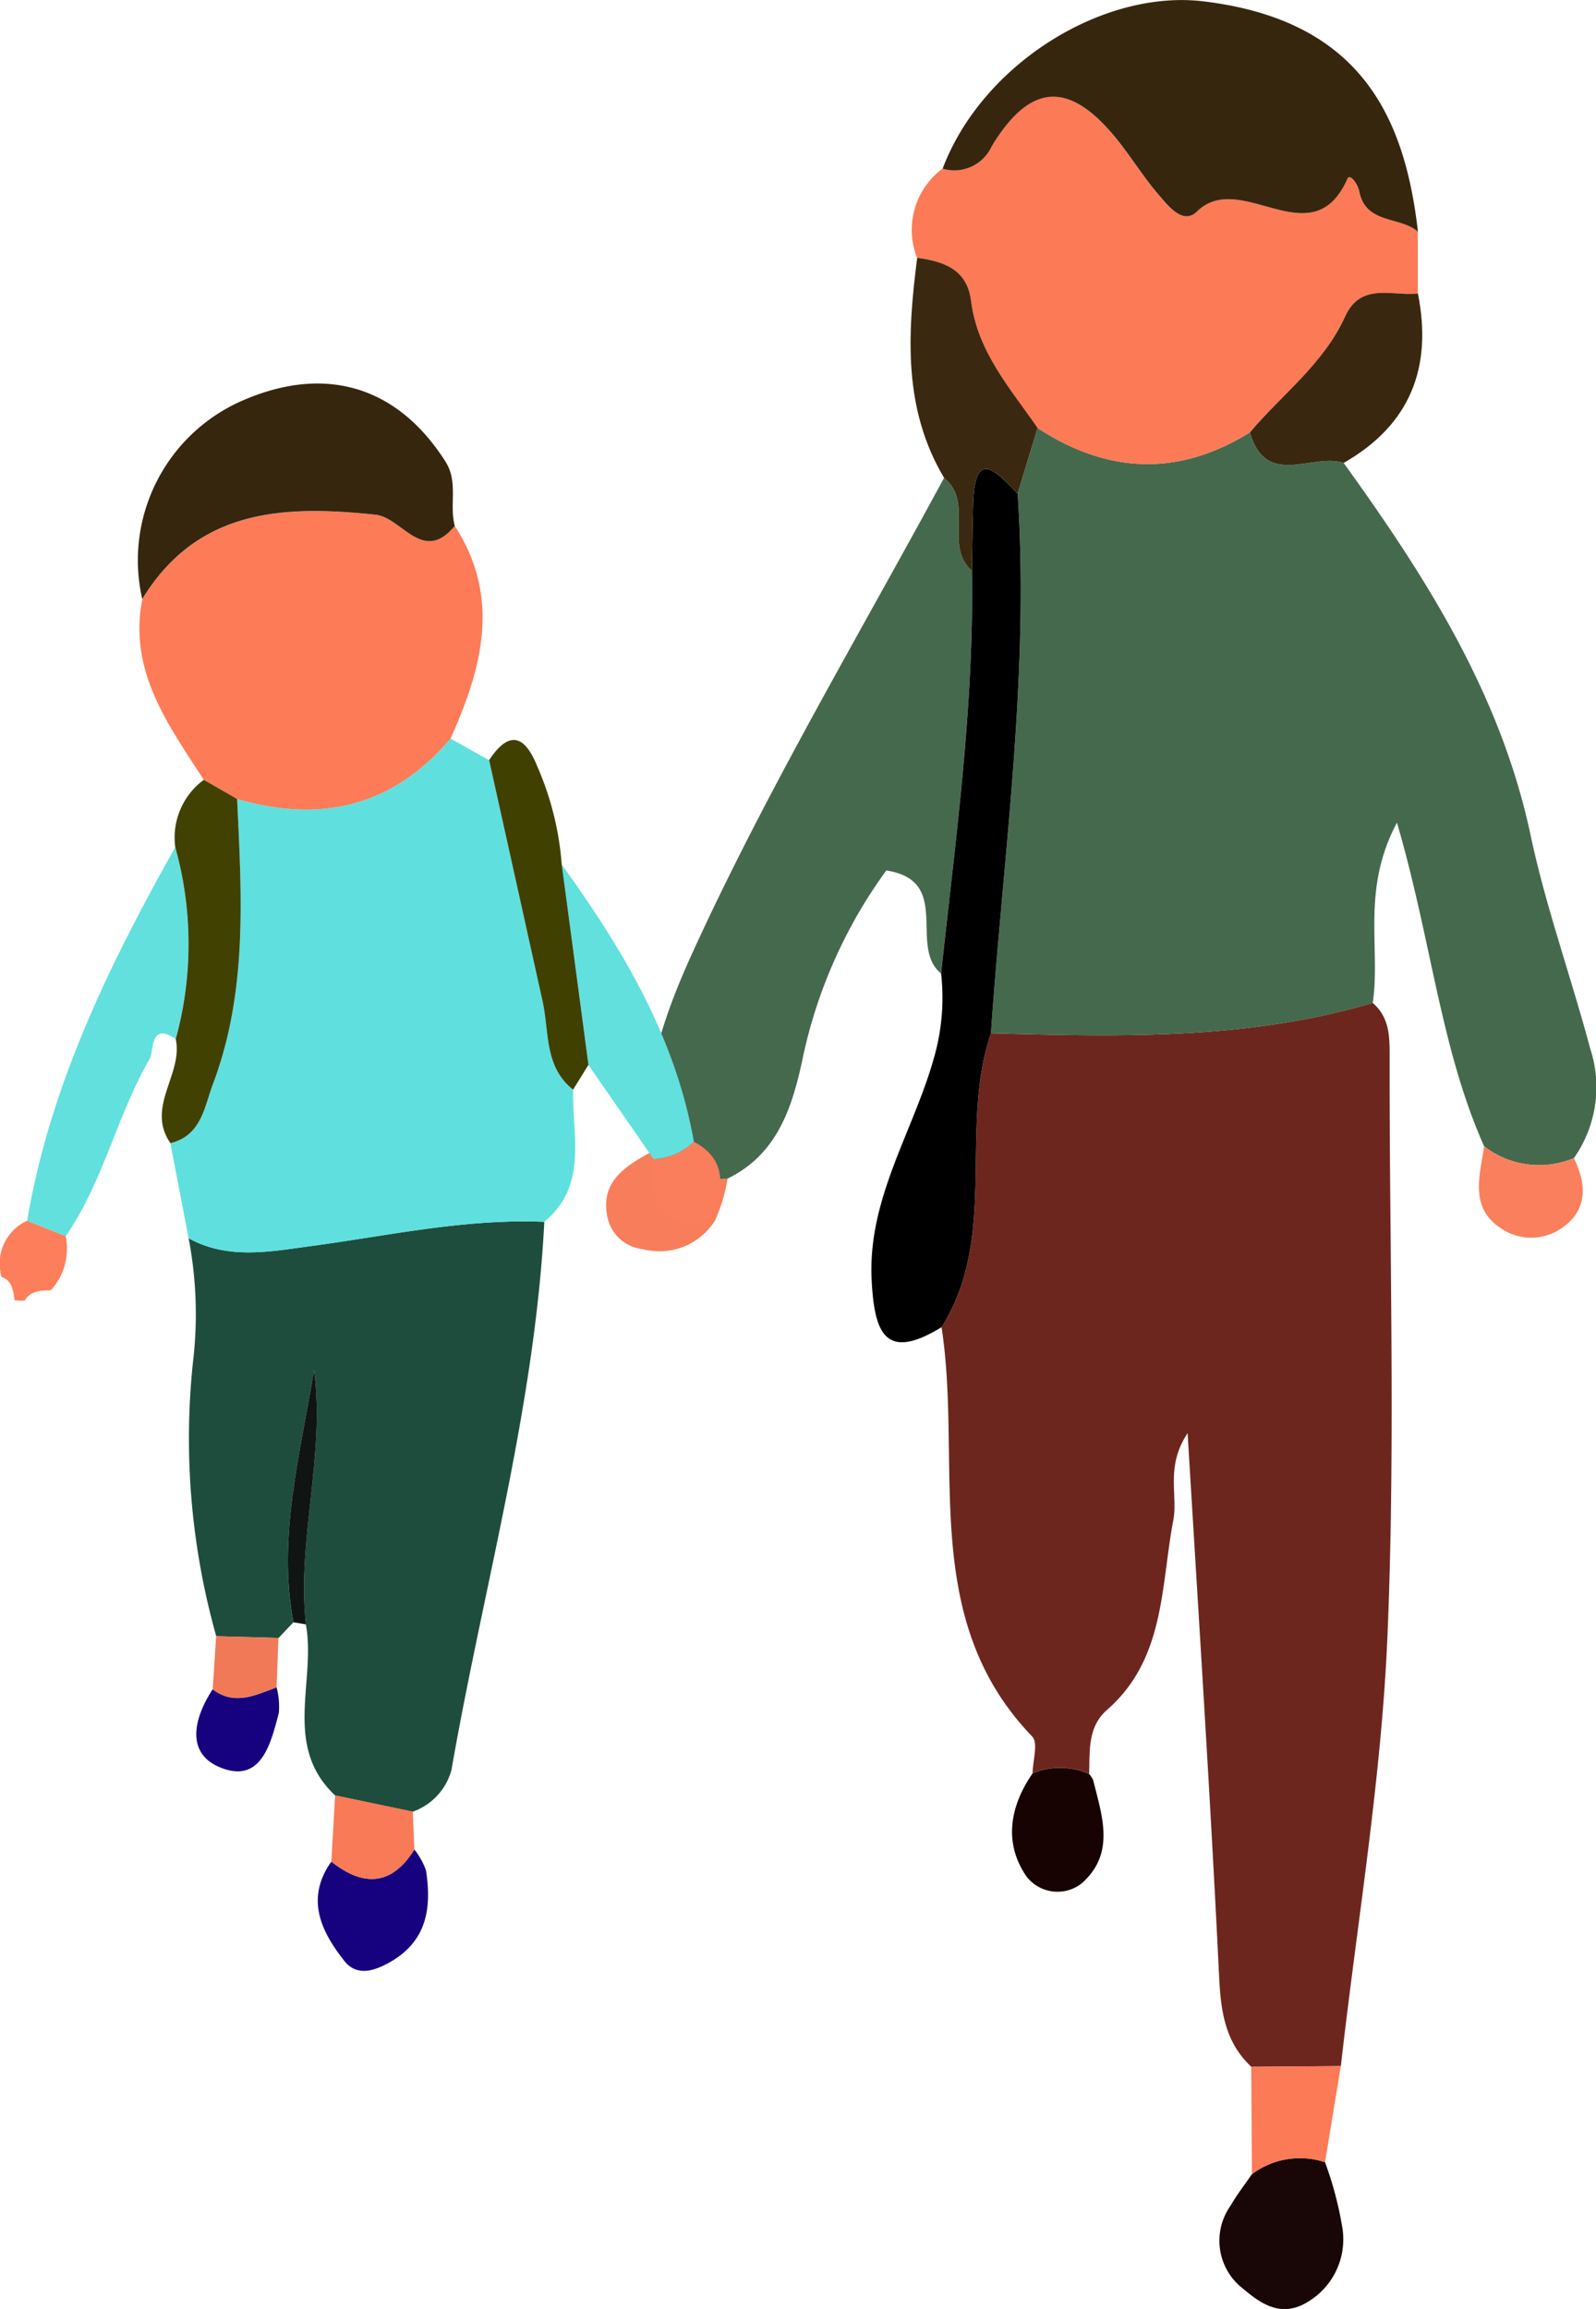 <svg xmlns="http://www.w3.org/2000/svg" width="84.839" height="122.71" viewBox="0 0 84.839 122.71"><g transform="translate(32.218)"><path d="M1070.417,361.169h0c-1.728,5.065.418,10.78-2.624,15.623h0c1.127,7.35-1.235,15.467,4.821,21.755.327.341.026,1.289.017,1.956a3.775,3.775,0,0,1,3.006.029v0h0c.04-1.211-.086-2.5.949-3.4,3.091-2.7,2.855-6.54,3.524-10.073.259-1.358-.433-2.841.762-4.637.6,9.968,1.216,19.426,1.675,28.893.091,1.856.322,3.476,1.709,4.781l4.762-.036h0c.861-7.62,2.154-15.222,2.478-22.865.43-10.194.1-20.423.115-30.638,0-1.1.043-2.19-.9-3C1084.061,361.529,1077.24,361.357,1070.417,361.169Z" transform="translate(-1049.96 -306.258)" fill="#6d261e"/><path d="M1100.314,380.52h0a6.551,6.551,0,0,0,.865-5.828c-1.009-3.788-2.353-7.5-3.165-11.326-1.591-7.5-5.567-13.727-9.939-19.791h0c-1.656-.557-4.127,1.382-4.985-1.623-3.814,2.365-7.573,2.194-11.285-.235h0q-.529,1.744-1.06,3.487c.639,9.614-.759,19.128-1.42,28.679h0c6.823.188,13.643.36,20.295-1.608.433-2.884-.627-6,1.288-9.585,1.837,6.276,2.317,12,4.634,17.2A4.771,4.771,0,0,0,1100.314,380.52Z" transform="translate(-1048.868 -318.972)" fill="#45694d"/><path d="M1070,342.3c.339,2.687,2.082,4.641,3.536,6.744h0c3.713,2.428,7.471,2.6,11.285.235,1.714-2.029,3.927-3.646,5.06-6.156.83-1.838,2.5-1.077,3.872-1.218h0q0-1.646,0-3.291h0c-.957-.837-2.793-.39-3.125-2.159-.063-.33-.481-.981-.629-.649-1.885,4.221-5.661-.555-7.994,1.73-.731.716-1.486-.252-1.993-.836-.7-.808-1.29-1.719-1.935-2.577-2.646-3.521-4.819-3.617-6.978-.062a2.193,2.193,0,0,1-2.615,1.2v0h0a4.065,4.065,0,0,0-1.354,4.733l0,0C1068.55,340.2,1069.792,340.6,1070,342.3Z" transform="translate(-1050.604 -326.297)" fill="#fd7a57"/><path d="M1075.908,348.2c-1.514-1.339.137-3.627-1.48-4.934h0c-4.337,8.018-9,15.883-12.861,24.124-1.657,3.541-3.36,7.48-2.792,11.741a5.1,5.1,0,0,0,4.143,1.373h0c2.764-1.344,3.5-4.007,4.047-6.634a26.1,26.1,0,0,1,4.392-9.741c3.536.538,1.151,4.048,2.913,5.473.764-7.117,1.762-14.217,1.637-21.4Z" transform="translate(-1056.463 -317.867)" fill="#45694d"/><path d="M1070.44,336.2c2.159-3.555,4.332-3.459,6.978.062.646.858,1.231,1.769,1.935,2.577.507.584,1.262,1.552,1.993.836,2.333-2.284,6.109,2.492,7.994-1.73.147-.332.565.319.629.649.332,1.769,2.168,1.322,3.125,2.159h0c-.706-6.182-3.1-11.246-11.4-12.246-5.351-.646-11.768,3.327-13.869,8.895v0A2.193,2.193,0,0,0,1070.44,336.2Z" transform="translate(-1049.937 -328.435)" fill="#37260e"/><path d="M1071.969,372.975h0c.661-9.55,2.058-19.065,1.42-28.679-1.108-1.127-2.279-2.505-2.367.572-.034,1.176-.043,2.355-.065,3.533v0h0c.125,7.186-.873,14.286-1.637,21.4a11.514,11.514,0,0,1-.356,4.4c-1.094,3.976-3.57,7.538-3.334,11.927.147,2.724.688,4.326,3.714,2.469h0C1072.387,383.755,1070.241,378.04,1071.969,372.975Z" transform="translate(-1051.512 -318.064)"/><path d="M1070.092,353.07v0c.022-1.178.031-2.356.065-3.533.087-3.077,1.259-1.7,2.367-.572q.531-1.744,1.06-3.487h0c-1.454-2.1-3.2-4.057-3.536-6.744-.212-1.7-1.454-2.1-2.863-2.3h0c-.515,4.024-.765,8.013,1.431,11.7h0C1070.229,349.443,1068.578,351.731,1070.092,353.07Z" transform="translate(-1050.647 -322.735)" fill="#3a2910"/><path d="M1082.423,338.782c-1.134,2.51-3.346,4.127-5.06,6.156.858,3.005,3.329,1.067,4.985,1.623h0c3.545-2.021,4.728-5.079,3.949-9h0C1084.922,337.705,1083.254,336.945,1082.423,338.782Z" transform="translate(-1043.141 -321.959)" fill="#39280f"/><path d="M1078.14,396.259c-.38.557-.8,1.091-1.135,1.675a3.214,3.214,0,0,0,.649,4.4c.868.726,1.922,1.541,3.291.807a3.873,3.873,0,0,0,2-4.047,18.865,18.865,0,0,0-.921-3.471A4.259,4.259,0,0,0,1078.14,396.259Z" transform="translate(-1043.809 -280.714)" fill="#190606"/><path d="M1071.07,383.6c-1.224,1.772-1.539,3.735-.308,5.494a2.08,2.08,0,0,0,2.906.361c1.821-1.589,1.1-3.581.627-5.49a1.19,1.19,0,0,0-.218-.334l0,0A3.774,3.774,0,0,0,1071.07,383.6Z" transform="translate(-1048.401 -289.352)" fill="#160302"/><path d="M1059.693,364.211c-1.325.729-2.594,1.552-2.259,3.339a2.159,2.159,0,0,0,1.911,1.784,3.481,3.481,0,0,0,3.822-1.522,8.671,8.671,0,0,0,.668-2.228h0A5.094,5.094,0,0,1,1059.693,364.211Z" transform="translate(-1057.379 -302.945)" fill="#f87e5b"/><path d="M1077.406,392.591h0q.018,2.854.036,5.706v0a4.259,4.259,0,0,1,3.887-.641q.419-2.551.837-5.1h0Z" transform="translate(-1043.111 -282.751)" fill="#fc7a56"/><path d="M1089.522,364.638a4.772,4.772,0,0,1-4.773-.629c-.231,1.567-.788,3.254.894,4.36a2.855,2.855,0,0,0,3.058.1c1.522-.926,1.562-2.332.82-3.827Z" transform="translate(-1038.075 -303.089)" fill="#f97f5d"/></g><g transform="translate(0 20.384)"><path d="M1050.9,367.655c-2.153.289-4.387.735-6.479-.421a21.436,21.436,0,0,1,.233,6.573,38.746,38.746,0,0,0,1.236,14.58l3.312.091.788-.829c-.846-4.56.374-8.96,1.1-13.4.6,4.53-.921,8.994-.435,13.515h0c.551,3.024-1.252,6.449,1.555,9.085l4.127.863h0a3.256,3.256,0,0,0,2.058-2.226c1.69-9.7,4.425-19.221,4.934-29.121C1059.119,366.184,1055.031,367.1,1050.9,367.655Z" transform="translate(-1034.395 -321.814)" fill="#1e4d3e"/><path d="M1063.639,365.309q-1.431-6.4-2.839-12.8h0l-2.052-1.151c-3.064,3.608-6.895,4.507-11.347,3.213.238,5.1.573,10.213-1.278,15.131-.466,1.238-.611,2.755-2.269,3.156h0q.486,2.528.969,5.055h0c2.091,1.156,4.326.711,6.479.421,4.134-.555,8.222-1.471,12.431-1.295,2.339-1.939,1.471-4.577,1.531-7.013h0C1063.718,368.8,1064,366.939,1063.639,365.309Z" transform="translate(-1034.798 -332.49)" fill="#5fe0de"/><path d="M1048.086,359.6c4.453,1.295,8.283.4,11.347-3.213,1.673-3.735,2.7-7.482.226-11.3-1.706,2.063-2.8-.445-4.221-.594-4.891-.515-9.453-.313-12.39,4.487h0c-.75,3.826,1.378,6.672,3.266,9.6l0,0q.889.509,1.772,1.019Z" transform="translate(-1035.483 -337.52)" fill="#fd7b57"/><path d="M1055.473,347.308c1.42.149,2.516,2.658,4.221.594-.31-1.117.207-2.312-.5-3.422-2.505-3.94-6.276-5.139-10.639-3.3a9.253,9.253,0,0,0-5.475,10.611h0C1046.021,346.994,1050.583,346.792,1055.473,347.308Z" transform="translate(-1035.518 -340.338)" fill="#36260e"/><path d="M1047.277,354.728h0c-3.511,6.264-6.656,12.672-7.869,19.849l2.05.824c2.009-2.911,2.723-6.43,4.475-9.449.211-.361-.01-1.987,1.368-1.031A19.1,19.1,0,0,0,1047.277,354.728Z" transform="translate(-1037.965 -330.086)" fill="#61e0de"/><path d="M1046.315,368.786c1.851-4.918,1.516-10.032,1.278-15.131h0c-.589-.339-1.18-.68-1.772-1.017l0,0a3.815,3.815,0,0,0-1.515,3.586h0a19.106,19.106,0,0,1,.024,10.193c.406,1.868-1.61,3.613-.281,5.53h0C1045.7,371.541,1045.849,370.024,1046.315,368.786Z" transform="translate(-1034.989 -331.578)" fill="#414201"/><path d="M1063.027,370h0c-.978-5.562-3.793-10.247-7.025-14.736q.712,5.327,1.423,10.657h0l3.458,5a3.269,3.269,0,0,0,2.144-.923Z" transform="translate(-1026.142 -329.706)" fill="#61e0de"/><path d="M1057.607,358.012a16,16,0,0,0-1.3-5.211c-.661-1.641-1.485-1.954-2.56-.331v0q1.42,6.4,2.839,12.8c.365,1.63.079,3.49,1.624,4.714h0q.411-.66.818-1.322h0Q1058.319,363.341,1057.607,358.012Z" transform="translate(-1027.747 -332.457)" fill="#404101"/><path d="M1049.152,386.475h0c-1.4,1.971-.541,3.718.694,5.283.661.839,1.618.536,2.507.01,1.915-1.137,2.122-2.887,1.832-4.815a3.749,3.749,0,0,0-.62-1.12C1052.344,387.775,1050.849,387.814,1049.152,386.475Z" transform="translate(-1031.538 -307.924)" fill="#16017f"/><path d="M1049.052,384.152h0q-.1,1.762-.2,3.521h0c1.7,1.339,3.192,1.3,4.411-.642q-.041-1.01-.084-2.016h0Z" transform="translate(-1031.238 -309.122)" fill="#f97a56"/><path d="M1045.531,380.9c-1.058,1.613-1.468,3.538.608,4.233,2.014.675,2.5-1.433,2.908-2.98a4.054,4.054,0,0,0-.121-1.356C1047.805,381.209,1046.69,381.791,1045.531,380.9Z" transform="translate(-1034.224 -311.509)" fill="#16017f"/><path d="M1061,363.866h0a3.269,3.269,0,0,1-2.144.923c-.038,1.392-.187,2.872,1.541,3.42a1.359,1.359,0,0,0,1.718-.815C1062.659,365.976,1062.539,364.673,1061,363.866Z" transform="translate(-1024.12 -323.575)" fill="#fa7e5b"/><path d="M1048.893,370.955c-.729,4.444-1.949,8.843-1.1,13.4.223.034.445.072.666.111h0C1047.972,379.949,1049.5,375.485,1048.893,370.955Z" transform="translate(-1032.198 -318.524)" fill="#101412"/><path d="M1045.168,382.035h0c1.159.887,2.274.3,3.394-.1q.052-1.315.1-2.629l-3.312-.091Q1045.26,380.623,1045.168,382.035Z" transform="translate(-1033.861 -312.641)" fill="#f17958"/><path d="M1038.652,369.309h0c.586.212.613.736.69,1.233a2.8,2.8,0,0,0,.536.019h0c.325-.536.863-.531,1.392-.548h0a3.281,3.281,0,0,0,.788-2.87h0l-2.05-.824A2.5,2.5,0,0,0,1038.652,369.309Z" transform="translate(-1038.566 -321.827)" fill="#fd7e5a"/></g></svg>